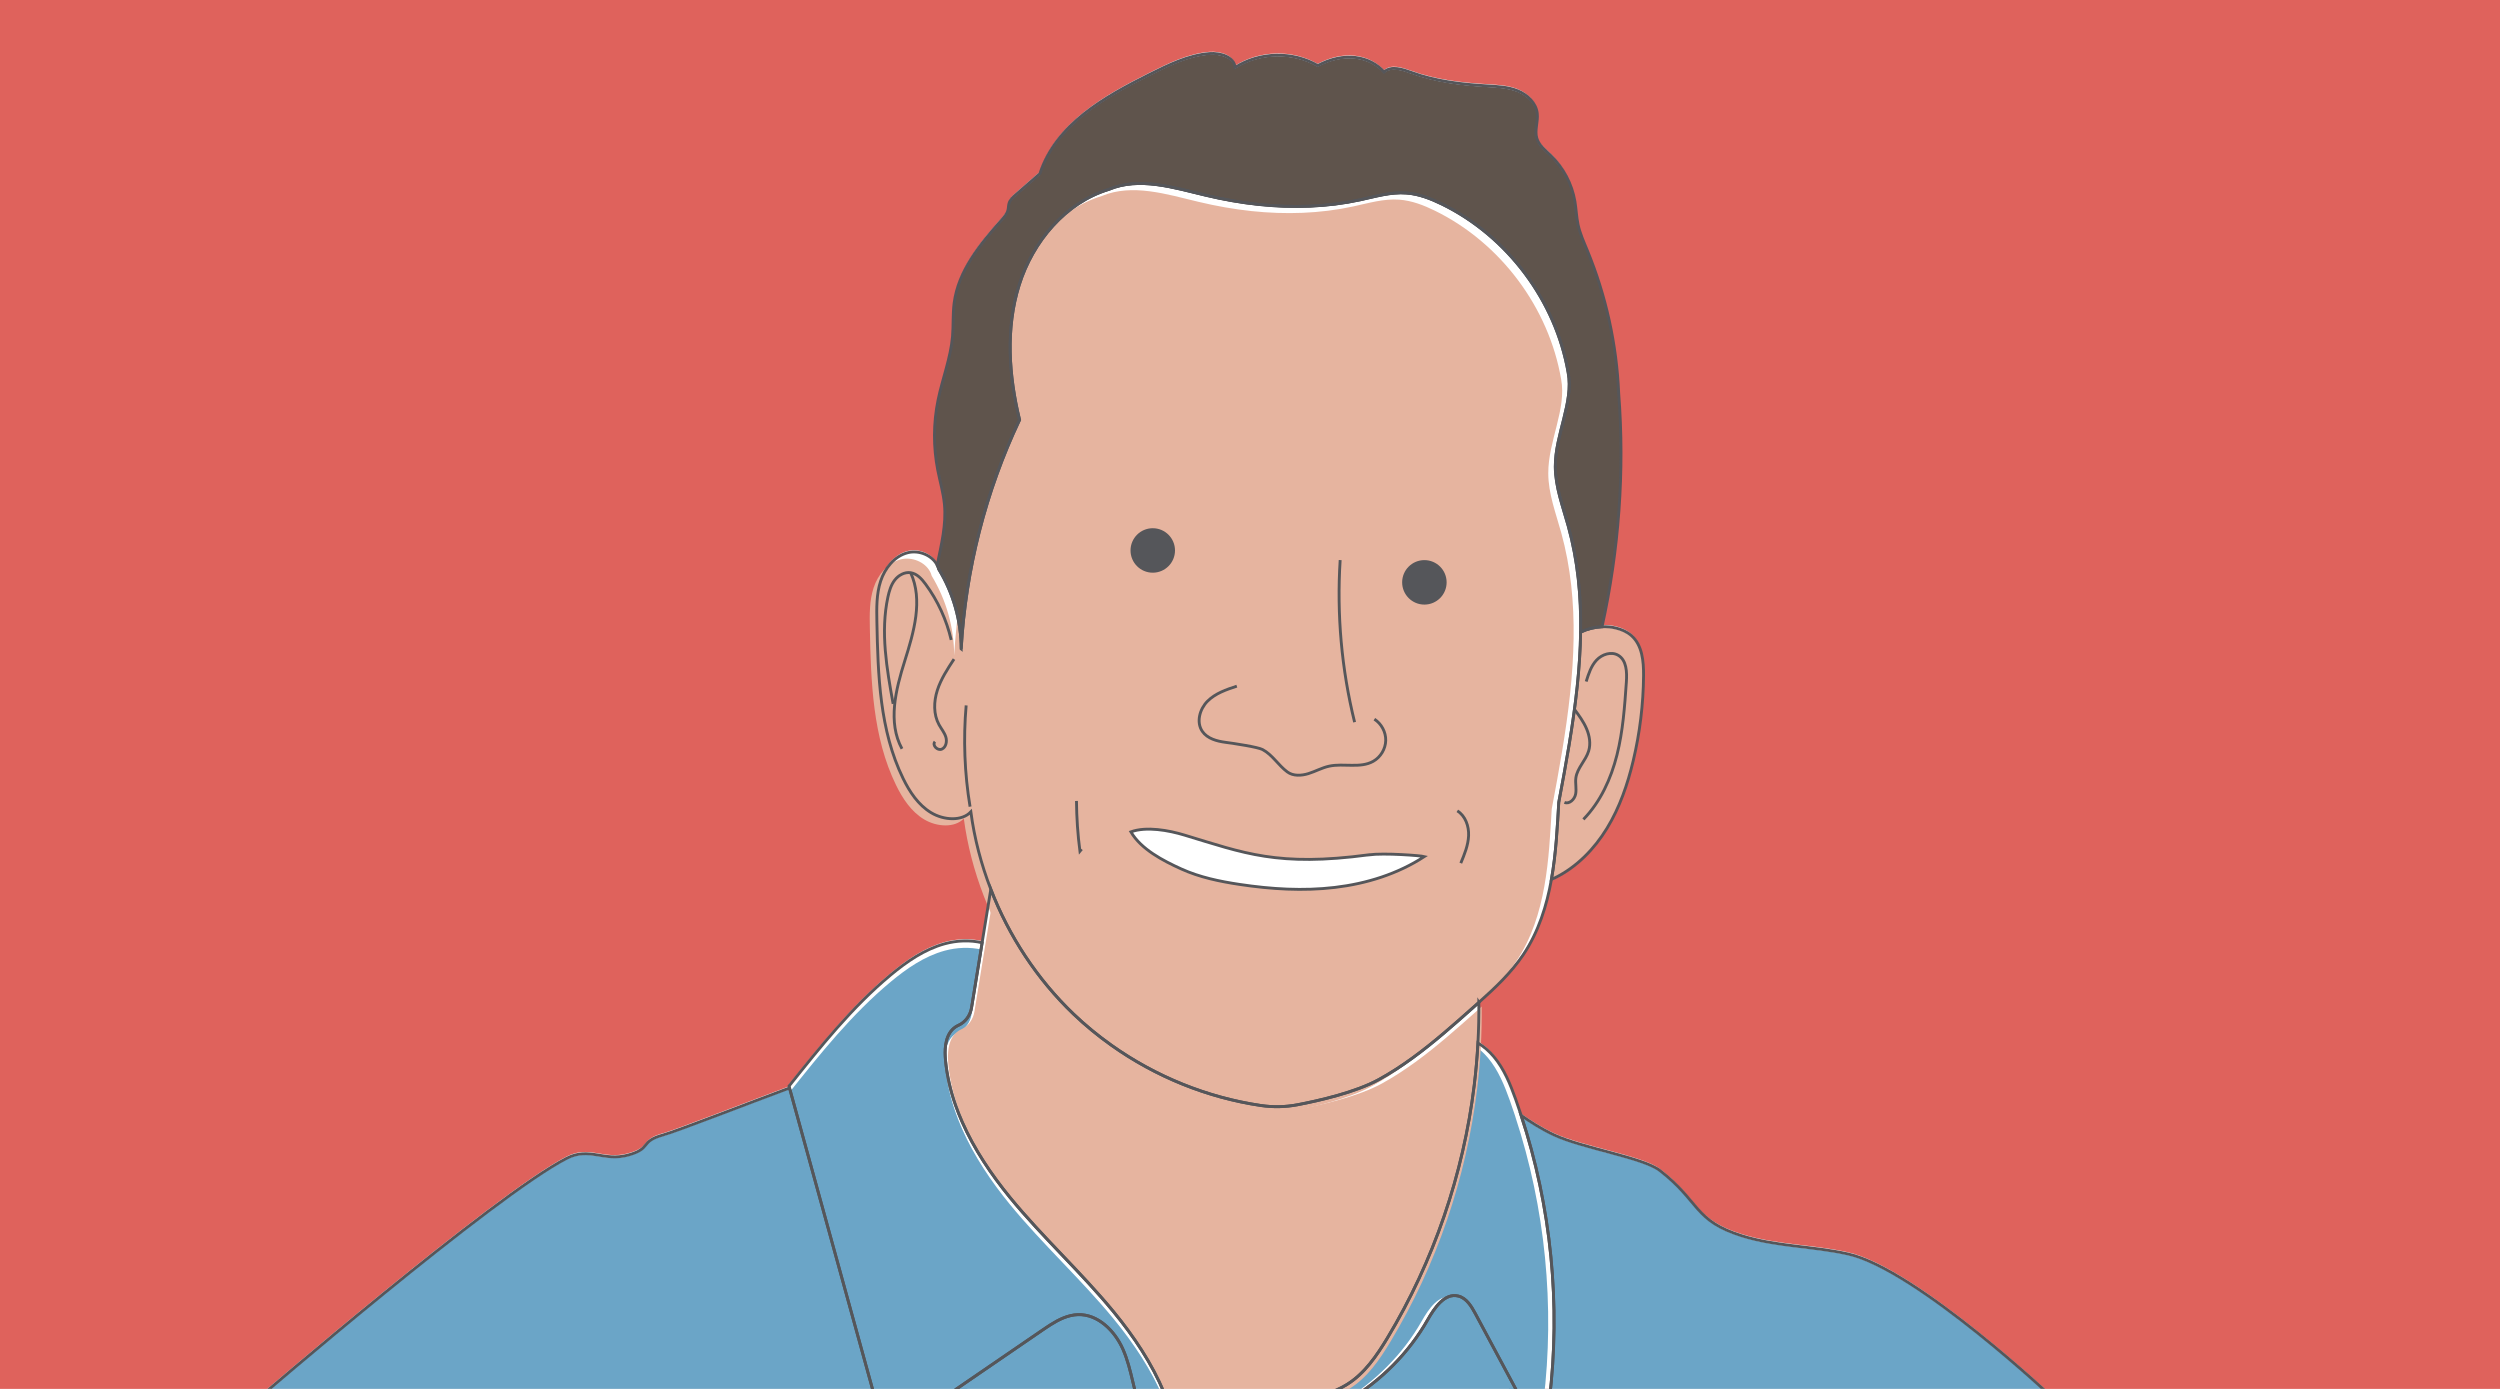 <?xml version="1.0" encoding="UTF-8"?>
<svg id="Layer_1" xmlns="http://www.w3.org/2000/svg" xmlns:xlink="http://www.w3.org/1999/xlink" version="1.1" viewBox="0 0 841.89 467.72">
  <!-- Generator: Adobe Illustrator 29.0.0, SVG Export Plug-In . SVG Version: 2.1.0 Build 186)  -->
  <defs>
    <style>
      .st0, .st1 {
        fill: none;
      }

      .st2 {
        fill: #5f544c;
      }

      .st3 {
        fill: #55565a;
      }

      .st4 {
        fill: #df625c;
      }

      .st5 {
        fill: #6ba5c7;
      }

      .st6 {
        fill: #e6b49f;
      }

      .st7 {
        fill: #fff;
      }

      .st8 {
        clip-path: url(#clippath);
      }

      .st1 {
        stroke: #55565a;
        stroke-miterlimit: 10;
        stroke-width: .97px;
      }
    </style>
    <clipPath id="clippath">
      <rect class="st0" width="841.89" height="469.84"/>
    </clipPath>
  </defs>
  <g class="st8">
    <rect class="st4" width="841.89" height="469.84"/>
    <g>
      <path class="st7" d="M323.66,217.94c1.51-26.65,8.22-53,19.66-77.12-3.62-14.89-4.73-30.79-.14-45.41,4.59-14.62,15.57-27.76,30.23-32.23,10.21-4.28,21.78-.6,32.59,1.98,5.88,1.4,11.85,2.47,17.86,3.11,11.4,1.21,23,.87,34.2-1.57,5.12-1.11,10.27-2.67,15.5-2.28,4.22.31,8.25,1.89,12.06,3.75,22.01,10.8,38.29,32.56,42.44,56.72,1.89,10.12-4.37,20.8-4.33,31.69.03,6.83,2.53,13.38,4.35,19.96,3.24,11.69,4.35,23.67,4.18,35.74,2.27-1.06,4.73-1.68,7.21-1.79,5.68-25.84,7.63-52.46,5.61-78.5-.68-16.61-4.31-33.09-10.67-48.45-1.14-2.76-2.38-5.51-3.01-8.43-.56-2.58-.63-5.24-1.07-7.85-.99-5.9-3.93-11.45-8.25-15.59-1.78-1.71-3.88-3.32-4.58-5.68-.81-2.72.49-5.64.14-8.46-.43-3.47-3.33-6.23-6.58-7.54-3.25-1.31-6.82-1.45-10.32-1.66-8.62-.51-17.31-1.54-25.43-4.49-3.07-1.11-6.86-2.38-9.28-.18-4.75-5.45-13.5-6.87-22.29-2.16-8.45-4.89-19.63-4.64-27.85.63-.33-3.61-4.98-4.96-8.6-4.68-7.16.55-13.78,3.83-20.2,7.04-15.03,7.53-31.43,16.6-36.92,33.39-2.69,2.34-5.37,4.69-8.06,7.03-.96.84-1.97,1.75-2.34,2.98-.22.74-.18,1.53-.36,2.28-.31,1.25-1.19,2.26-2.05,3.22-7.3,8.18-14.68,17.23-16.08,28.1-.48,3.71-.23,7.48-.54,11.2-.62,7.31-3.4,14.26-4.87,21.45-1.59,7.77-1.62,15.86-.09,23.65.75,3.81,1.86,7.57,2.23,11.44.66,6.88-1.05,13.66-2.44,20.49.23.44.41.89.53,1.38,4.89,8.04,7.55,17.44,7.57,26.85Z"/>
      <path class="st7" d="M549.35,213.46c-1.46-1.29-3.3-2.07-5.19-2.54-1.55-.38-3.13-.51-4.7-.44-2.48.11-4.94.73-7.21,1.79-.09,6.06-.5,12.14-1.14,18.22-1.38,13.11-3.79,26.24-6.22,39.13-.48,8.21-.91,17.15-2.47,25.94.42-.17.83-.35,1.22-.54,7.32-3.62,13.24-9.71,17.5-16.68s6.94-14.8,8.83-22.74c2.23-9.38,3.4-19.01,3.48-28.65.04-4.85-.45-10.28-4.09-13.48Z"/>
      <path class="st7" d="M521.72,471.04h170.52s-46.78-44.17-69.95-49.35c-11.77-2.63-24.12-2.49-35.64-6.08-16.35-5.09-14.17-11.57-27.73-22.04-5.6-4.33-26.2-7.54-35.59-11.96-4.78-2.25-8.21-4.57-11.11-6.59,10.14,30.8,13.41,63.83,9.49,96.02Z"/>
      <path class="st7" d="M491.07,435.87c-4.58-1.14-8.02,3.94-10.35,8.04-6.35,11.18-15.74,20.49-26.75,27.12h58.5c-5.22-9.75-10.45-19.49-15.67-29.24-1.34-2.5-2.98-5.24-5.73-5.92Z"/>
      <path class="st7" d="M223.28,381.6c-8.07,2.24-3.69,4.52-11.76,6.77-8.25,2.29-13.06-2.82-20.68,1.07-24.26,12.36-104.74,81.6-104.74,81.6h208.74c-9.67-35.08-19.35-70.17-29.02-105.25-12.64,4.7-38.31,14.65-42.54,15.82Z"/>
      <path class="st7" d="M528.07,176.53c-1.82-6.59-4.33-13.13-4.35-19.96-.04-10.89,6.22-21.57,4.33-31.69-4.15-24.16-20.43-45.92-42.44-56.72-3.8-1.87-7.83-3.44-12.06-3.75-5.23-.39-10.38,1.17-15.5,2.28-11.2,2.43-22.8,2.78-34.2,1.57-6.01-.64-11.98-1.7-17.86-3.11-10.81-2.58-22.38-6.26-32.59-1.98-14.66,4.47-25.64,17.61-30.23,32.23-4.59,14.62-3.49,30.52.14,45.41-11.43,24.12-18.15,50.47-19.66,77.12-.02-9.42-2.68-18.81-7.57-26.85-.12-.48-.3-.94-.53-1.38-1.72-3.31-6.16-5.11-9.91-4.15-4.45,1.14-7.69,5.2-9.12,9.57-1.43,4.37-1.35,9.07-1.26,13.67.36,17.98.93,36.6,8.82,52.77,2.21,4.54,5.13,8.96,9.46,11.55s10.34,2.9,13.36-.29c1.19,8.92,3.48,17.67,6.72,26.06,6.1,15.8,15.62,30.3,27.86,42.02,3.97,3.8,8.23,7.29,12.71,10.47,14.87,10.57,32.24,17.63,50.28,20.31,4.12.61,8.31.55,12.4-.23,7.25-1.38,19.59-4.18,27.45-8.51,7.86-4.32,15-9.79,21.86-15.6,3.35-2.84,6.64-5.76,9.91-8.67.63-.56,1.27-1.13,1.9-1.7,5.47-4.89,10.85-9.95,14.93-16.03,5.16-7.7,7.91-16.47,9.5-25.4,1.56-8.79,1.99-17.73,2.47-25.94,2.43-12.89,4.84-26.02,6.22-39.13.64-6.08,1.05-12.16,1.14-18.22.18-12.07-.94-24.05-4.18-35.74Z"/>
      <path class="st7" d="M381.42,464.65c-.88-3.71-1.78-7.41-3.32-10.9-2.74-6.19-8.41-11.87-15.18-11.63-3.31.12-6.33,1.6-9.17,3.39-.93.59-1.85,1.21-2.75,1.82-11.54,7.9-23.09,15.8-34.63,23.7h66.68c-.62-2.11-1.12-4.25-1.63-6.39Z"/>
      <path class="st7" d="M392,468.45c-4.09-9.84-10.2-18.98-17-27.25-11.01-13.4-23.94-25.12-34.92-38.54-6.33-7.74-12.05-16.25-16.07-25.37-.81-1.84-1.56-3.71-2.22-5.6-1.75-4.99-2.95-10.14-3.43-15.44-.03-.33-.05-.66-.07-.99-.1-1.77-.02-3.61.4-5.29.48-1.9,1.4-3.59,3.02-4.69.34-.23.71-.43,1.08-.6,2.37-1.07,3.95-3.37,4.37-5.94,1.19-7.28,2.37-14.56,3.56-21.84-4.1-.97-8.55-.78-12.63.34-6.8,1.87-12.76,5.99-18.18,10.5-13.02,10.84-23.68,24.19-34.24,37.44h0c9.73,35.29,19.46,70.59,29.19,105.88h21.53c11.54-7.9,23.09-15.8,34.63-23.7.9-.62,1.81-1.24,2.75-1.82,2.84-1.79,5.86-3.27,9.17-3.39,6.77-.24,12.44,5.44,15.18,11.63,1.54,3.48,2.44,7.18,3.32,10.9.51,2.14,1.01,4.28,1.63,6.39h9.96c-.32-.87-.66-1.73-1.01-2.59Z"/>
      <path class="st7" d="M512.23,375.02c-.6-1.81-1.2-3.61-1.85-5.41-1.82-5.09-3.89-10.2-7.36-14.35-1.51-1.8-3.32-3.4-5.34-4.61-.26,4.76-.68,9.5-1.25,14.23-3.67,30.01-13.65,59.26-29.26,85.16-3.6,5.97-7.68,11.96-13.61,15.63-7.38,4.58-16.53,4.95-25.22,5.18-.44.01-.87.02-1.31.03-.06.05-.12.1-.18.16h27.11c11.01-6.63,20.4-15.94,26.75-27.12,2.33-4.1,5.77-9.18,10.35-8.04,2.75.68,4.39,3.43,5.73,5.92,5.22,9.75,10.45,19.49,15.67,29.24h9.24c3.92-32.19.65-65.22-9.49-96.02Z"/>
      <path class="st7" d="M497.99,336.99c-.63.57-1.27,1.13-1.9,1.7-3.27,2.91-6.56,5.83-9.91,8.67-6.86,5.81-13.99,11.28-21.86,15.6-7.87,4.33-20.21,7.13-27.46,8.51-4.02.76-8.13.85-12.18.26-18.12-2.66-35.57-9.73-50.49-20.35-4.48-3.18-8.74-6.67-12.71-10.47-12.24-11.72-21.76-26.21-27.86-42.02-.98,6-1.95,12-2.93,17.99-1.19,7.28-2.37,14.56-3.56,21.84-.42,2.57-2,4.86-4.37,5.94-.37.17-.74.37-1.08.6-1.62,1.1-2.54,2.79-3.02,4.69-.42,1.68-.5,3.53-.4,5.29.02.33.04.67.07.99.48,5.3,1.68,10.45,3.43,15.44.66,1.89,1.41,3.76,2.22,5.6,4.02,9.12,9.74,17.63,16.07,25.37,10.98,13.42,23.91,25.15,34.92,38.54,6.8,8.27,12.91,17.41,17,27.25.36.86.69,1.72,1.01,2.59h33.85c.06-.05.12-.1.18-.16.44-.01.87-.02,1.31-.03,8.69-.23,17.84-.6,25.22-5.18,5.93-3.68,10-9.66,13.61-15.63,15.61-25.9,25.6-55.14,29.26-85.16.58-4.73.99-9.48,1.25-14.23.25-4.55.35-9.11.31-13.67Z"/>
    </g>
    <g>
      <path class="st6" d="M549.35,214.43c-1.46-1.29-3.3-2.07-5.19-2.54-1.55-.38-3.13-.51-4.7-.44-2.48.11-4.94.73-7.21,1.79-.09,6.06-.5,12.14-1.14,18.22-1.38,13.11-3.79,26.24-6.22,39.13-.48,8.21-.91,17.15-2.47,25.94.42-.17.83-.35,1.22-.54,7.32-3.62,13.24-9.71,17.5-16.68s6.94-14.8,8.83-22.74c2.23-9.38,3.4-19.01,3.48-28.65.04-4.85-.45-10.28-4.09-13.48Z"/>
      <path class="st5" d="M521.72,472.01h170.52s-46.78-44.17-69.95-49.35c-11.77-2.63-24.12-2.49-35.64-6.08-16.35-5.09-14.17-11.57-27.73-22.04-5.6-4.33-26.2-7.54-35.59-11.96-4.78-2.25-8.21-4.57-11.11-6.59,10.14,30.8,13.41,63.83,9.49,96.02Z"/>
      <path class="st5" d="M491.07,436.84c-4.58-1.14-8.02,3.94-10.35,8.04-6.35,11.18-15.74,20.49-26.75,27.12h58.5c-5.22-9.75-10.45-19.49-15.67-29.24-1.34-2.5-2.98-5.24-5.73-5.92Z"/>
      <path class="st5" d="M223.28,382.58c-8.07,2.24-3.69,4.52-11.76,6.77-8.25,2.29-13.06-2.82-20.68,1.07-24.26,12.36-104.74,81.6-104.74,81.6h208.74c-9.67-35.08-19.35-70.17-29.02-105.25-12.64,4.7-38.31,14.65-42.54,15.82Z"/>
      <path class="st6" d="M525.74,179.36c-1.82-6.59-4.33-13.13-4.35-19.96-.04-10.89,6.22-21.57,4.33-31.69-4.15-24.16-20.43-45.92-42.44-56.72-3.8-1.87-7.83-3.44-12.06-3.75-5.23-.39-10.38,1.17-15.5,2.28-11.2,2.43-22.8,2.78-34.2,1.57-6.01-.64-11.98-1.7-17.86-3.11-10.81-2.58-22.38-6.26-32.59-1.98-14.66,4.47-25.64,17.61-30.23,32.23-4.59,14.62-3.49,30.52.14,45.41-11.43,24.12-18.15,50.47-19.66,77.12-.02-9.42-2.68-18.81-7.57-26.85-.12-.48-.3-.94-.53-1.38-1.72-3.31-6.16-5.11-9.91-4.15-4.45,1.14-7.69,5.2-9.12,9.57-1.43,4.37-1.35,9.07-1.26,13.67.36,17.98.93,36.6,8.82,52.77,2.21,4.54,5.13,8.96,9.46,11.55s10.34,2.9,13.36-.29c1.19,8.92,3.48,17.67,6.72,26.06,6.1,15.8,15.62,30.3,27.86,42.02,3.97,3.8,8.23,7.29,12.71,10.47,14.87,10.57,32.24,17.63,50.28,20.31,4.12.61,8.31.55,12.4-.23,7.25-1.38,19.59-4.18,27.45-8.51,7.86-4.32,15-9.79,21.86-15.6,3.35-2.84,6.64-5.76,9.91-8.67.63-.56,1.27-1.13,1.9-1.7,5.47-4.89,10.85-9.95,14.93-16.03,5.16-7.7,7.91-16.47,9.5-25.4,1.56-8.79,1.99-17.73,2.47-25.94,2.43-12.89,4.84-26.02,6.22-39.13.64-6.08,1.05-12.16,1.14-18.22.18-12.07-.94-24.05-4.18-35.74Z"/>
      <path class="st5" d="M381.42,465.62c-.88-3.71-1.78-7.41-3.32-10.9-2.74-6.19-8.41-11.87-15.18-11.63-3.31.12-6.33,1.6-9.17,3.39-.93.59-1.85,1.21-2.75,1.82-11.54,7.9-23.09,15.8-34.63,23.7h66.68c-.62-2.11-1.12-4.25-1.63-6.39Z"/>
      <path class="st5" d="M392,471.37c-4.09-9.84-10.2-18.98-17-27.25-11.01-13.4-23.94-25.12-34.92-38.54-6.33-7.74-12.05-16.25-16.07-25.37-.81-1.84-1.56-3.71-2.22-5.6-1.75-4.99-2.95-10.14-3.43-15.44-.03-.33-.05-.66-.07-.99-.1-1.77-.02-3.61.4-5.29.48-1.9,1.4-3.59,3.02-4.69.34-.23.71-.43,1.08-.6,2.37-1.07,3.95-3.37,4.37-5.94,1.19-7.28,2.37-14.56,3.56-21.84-4.1-.97-8.55-.78-12.63.34-6.8,1.87-12.76,5.99-18.18,10.5-13.02,10.84-23.68,24.19-34.24,37.44h0c9.73,35.29,19.46,70.59,29.19,105.88h21.53c11.54-7.9,23.09-15.8,34.63-23.7.9-.62,1.81-1.24,2.75-1.82,2.84-1.79,5.86-3.27,9.17-3.39,6.77-.24,12.44,5.44,15.18,11.63,1.54,3.48,2.44,7.18,3.32,10.9.51,2.14,1.01,4.28,1.63,6.39h9.96c-.32-.87-.66-1.73-1.01-2.59Z"/>
      <path class="st5" d="M510.29,375.99c-.6-1.81-1.2-3.61-1.85-5.41-1.82-5.09-3.89-10.2-7.36-14.35-1.51-1.8-3.32-3.4-5.34-4.61-.26,4.76-.68,9.5-1.25,14.23-3.67,30.01-13.65,59.26-29.26,85.16-3.6,5.97-7.68,11.96-13.61,15.63-7.38,4.58-16.53,4.95-25.22,5.18-.44.01-.87.02-1.31.03-.06.05-.12.1-.18.16h27.11c11.01-6.63,20.4-15.94,26.75-27.12,2.33-4.1,5.77-9.18,10.35-8.04,2.75.68,4.39,3.43,5.73,5.92,5.22,9.75,10.45,19.49,15.67,29.24h9.24c3.92-32.19.65-65.22-9.49-96.02Z"/>
      <path class="st6" d="M499,338.93c-.63.57-1.27,1.13-1.9,1.7-3.27,2.91-6.56,5.83-9.91,8.67-6.86,5.81-13.99,11.28-21.86,15.6-7.87,4.33-20.21,7.13-27.46,8.51-4.02.76-8.13.85-12.18.26-18.12-2.66-35.57-9.73-50.49-20.35-4.48-3.18-8.74-6.67-12.71-10.47-12.24-11.72-21.76-26.21-27.86-42.02-.98,6-1.95,12-2.93,17.99-1.19,7.28-2.37,14.56-3.56,21.84-.42,2.57-2,4.86-4.37,5.94-.37.17-.74.37-1.08.6-1.62,1.1-2.54,2.79-3.02,4.69-.42,1.68-.5,3.53-.4,5.29.02.33.04.67.07.99.48,5.3,1.68,10.45,3.43,15.44.66,1.89,1.41,3.76,2.22,5.6,4.02,9.12,9.74,17.63,16.07,25.37,10.98,13.42,23.91,25.15,34.92,38.54,6.8,8.27,12.91,17.41,17,27.25.36.86.69,1.72,1.01,2.59h33.85c.06-.05.12-.1.18-.16.44-.01.87-.02,1.31-.03,8.69-.23,17.84-.6,25.22-5.18,5.93-3.68,10-9.66,13.61-15.63,15.61-25.9,25.6-55.14,29.26-85.16.58-4.73.99-9.48,1.25-14.23.25-4.55.35-9.11.31-13.67Z"/>
      <path class="st2" d="M323.66,218.91c1.51-26.65,8.22-53,19.66-77.12-3.62-14.89-4.73-30.79-.14-45.41,4.59-14.62,15.57-27.76,30.23-32.23,10.21-4.28,21.78-.6,32.59,1.98,5.88,1.4,11.85,2.47,17.86,3.11,11.4,1.21,23,.87,34.2-1.57,5.12-1.11,10.27-2.67,15.5-2.28,4.22.31,8.25,1.89,12.06,3.75,22.01,10.8,38.29,32.56,42.44,56.72,1.89,10.12-4.37,20.8-4.33,31.69.03,6.83,2.53,13.38,4.35,19.96,3.24,11.69,4.35,23.67,4.18,35.74,2.27-1.06,4.73-1.68,7.21-1.79,5.68-25.84,7.63-52.46,5.61-78.5-.68-16.61-4.31-33.09-10.67-48.45-1.14-2.76-2.38-5.51-3.01-8.43-.56-2.58-.63-5.24-1.07-7.85-.99-5.9-3.93-11.45-8.25-15.59-1.78-1.71-3.88-3.32-4.58-5.68-.81-2.72.49-5.64.14-8.46-.43-3.47-3.33-6.23-6.58-7.54-3.25-1.31-6.82-1.45-10.32-1.66-8.62-.51-17.31-1.54-25.43-4.49-3.07-1.11-6.86-2.38-9.28-.18-4.75-5.45-13.5-6.87-22.29-2.16-8.45-4.89-19.63-4.64-27.85.63-.33-3.61-4.98-4.96-8.6-4.68-7.16.55-13.78,3.83-20.2,7.04-15.03,7.53-31.43,16.6-36.92,33.39-2.69,2.34-5.37,4.69-8.06,7.03-.96.84-1.97,1.75-2.34,2.98-.22.74-.18,1.53-.36,2.28-.31,1.25-1.19,2.26-2.05,3.22-7.3,8.18-14.68,17.23-16.08,28.1-.48,3.71-.23,7.48-.54,11.2-.62,7.31-3.4,14.26-4.87,21.45-1.59,7.77-1.62,15.86-.09,23.65.75,3.81,1.86,7.57,2.23,11.44.66,6.88-1.05,13.66-2.44,20.49.23.44.41.89.53,1.38,4.89,8.04,7.55,17.44,7.57,26.85Z"/>
    </g>
    <path class="st1" d="M456.17,243.2c-4.39-17.81-6.03-36.29-4.86-54.59"/>
    <path class="st1" d="M462.83,242.19c2.39,1.53,3.89,4.35,3.82,7.19-.07,2.84-1.72,5.58-4.18,6.98-4.39,2.49-9.97.58-14.9,1.66-2.41.53-4.61,1.77-6.96,2.5s-5.13.89-7.11-.58c-3.02-2.24-5-5.76-8.32-7.52-1.6-.85-9.46-2.03-12.46-2.43-2.94-.39-6.13-1.24-7.82-3.69-2.13-3.07-.9-7.53,1.74-10.17s6.32-3.9,9.87-5.06"/>
    <path class="st7" d="M460.84,287.88c-30.56,4.08-41.95-.61-61.94-6.65-5.35-1.62-12.81-2.99-18.07-1.1,3.44,5.87,10.79,9.69,16.98,12.5,6.2,2.81,12.94,4.2,19.67,5.21,10.6,1.59,21.4,2.27,32.05,1,10.65-1.26,21.16-4.53,30.14-10.39-1.17-.31-13.46-1.29-18.83-.57Z"/>
    <path class="st1" d="M491.93,290.67c1.24-2.97,2.49-6.02,2.63-9.23.14-3.21-1.07-6.68-3.8-8.38"/>
    <path class="st1" d="M362.51,269.73c.05,5.66.43,11.31,1.16,16.92l.58-.69"/>
    <path class="st1" d="M326.67,271.65c-1.86-11.25-2.3-22.74-1.31-34.1"/>
    <path class="st1" d="M320.32,215.5c-1.56-6.75-4.5-13.18-8.61-18.76-1.29-1.76-2.9-3.56-5.06-3.88-2.04-.3-4.09.86-5.35,2.5s-1.85,3.68-2.29,5.69c-2.55,11.82-.39,24.08,1.76,35.98"/>
    <path class="st1" d="M306.66,192.86c4.25,9.23,1.08,20-1.97,29.69s-5.82,20.69-.94,29.61"/>
    <path class="st1" d="M321.27,221.96c-2.19,3.32-4.4,6.7-5.62,10.49s-1.34,8.11.57,11.6c.76,1.38,1.82,2.62,2.29,4.13s.08,3.47-1.36,4.1-3.36-1.35-2.29-2.51"/>
    <path class="st1" d="M534.16,229.51c.8-2.57,1.65-5.24,3.48-7.2,1.84-1.97,4.96-3.01,7.29-1.65,2.86,1.68,2.99,5.7,2.76,9.01-.57,8.24-1.15,16.53-3.16,24.54-2.01,8.01-5.54,15.81-11.31,21.72"/>
    <path class="st1" d="M530.26,238.95c1.51,2.05,3.04,4.13,4.03,6.48,1,2.35,1.44,5.02.7,7.46-.97,3.23-3.86,5.73-4.31,9.07-.24,1.79.26,3.64-.07,5.42s-2.11,3.55-3.77,2.83"/>
    <g>
      <path class="st1" d="M323.69,218.52c1.51-26.65,8.22-53,19.66-77.12-3.62-14.89-4.73-30.79-.14-45.41,4.59-14.62,15.57-27.76,30.23-32.23,10.21-4.28,21.78-.6,32.59,1.98,5.88,1.4,11.85,2.47,17.86,3.11,11.4,1.21,23,.87,34.2-1.57,5.12-1.11,10.27-2.67,15.5-2.28,4.22.31,8.25,1.89,12.06,3.75,22.01,10.8,38.29,32.56,42.44,56.72,1.89,10.12-4.37,20.8-4.33,31.69.03,6.83,2.53,13.38,4.35,19.96,3.24,11.69,4.35,23.67,4.18,35.74,2.27-1.06,4.73-1.68,7.21-1.79,5.68-25.84,7.63-52.46,5.61-78.5-.68-16.61-4.31-33.09-10.67-48.45-1.14-2.76-2.38-5.51-3.01-8.43-.56-2.58-.63-5.24-1.07-7.85-.99-5.9-3.93-11.45-8.25-15.59-1.78-1.71-3.88-3.32-4.58-5.68-.81-2.72.49-5.64.14-8.46-.43-3.47-3.33-6.23-6.58-7.54-3.25-1.31-6.82-1.45-10.32-1.66-8.62-.51-17.31-1.54-25.43-4.49-3.07-1.11-6.86-2.38-9.28-.18-4.75-5.45-13.5-6.87-22.29-2.16-8.45-4.89-19.63-4.64-27.85.63-.33-3.61-4.98-4.96-8.6-4.68-7.16.55-13.78,3.83-20.2,7.04-15.03,7.53-31.43,16.6-36.92,33.39-2.69,2.34-5.37,4.69-8.06,7.03-.96.84-1.97,1.75-2.34,2.98-.22.74-.18,1.53-.36,2.28-.31,1.25-1.19,2.26-2.05,3.22-7.3,8.18-14.68,17.23-16.08,28.1-.48,3.71-.23,7.48-.54,11.2-.62,7.31-3.4,14.26-4.87,21.45-1.59,7.77-1.62,15.86-.09,23.65.75,3.81,1.86,7.57,2.23,11.44.66,6.88-1.05,13.66-2.44,20.49.23.44.41.89.53,1.38,4.89,8.04,7.55,17.44,7.57,26.85Z"/>
      <path class="st1" d="M549.38,214.04c-1.46-1.29-3.3-2.07-5.19-2.54-1.55-.38-3.13-.51-4.7-.44-2.48.11-4.94.73-7.21,1.79-.09,6.06-.5,12.14-1.14,18.22-1.38,13.11-3.79,26.24-6.22,39.13-.48,8.21-.91,17.15-2.47,25.94.42-.17.83-.35,1.22-.54,7.32-3.62,13.24-9.71,17.5-16.68s6.94-14.8,8.83-22.74c2.23-9.38,3.4-19.01,3.48-28.65.04-4.85-.45-10.28-4.09-13.48Z"/>
      <path class="st1" d="M521.75,471.62h170.52s-46.78-44.17-69.95-49.35c-11.77-2.63-24.12-2.49-35.64-6.08-16.35-5.09-14.17-11.57-27.73-22.04-5.6-4.33-26.2-7.54-35.59-11.96-4.78-2.25-8.21-4.57-11.11-6.59,10.14,30.8,13.41,63.83,9.49,96.02Z"/>
      <path class="st1" d="M491.11,436.45c-4.58-1.14-8.02,3.94-10.35,8.04-6.35,11.18-15.74,20.49-26.75,27.12h58.5c-5.22-9.75-10.45-19.49-15.67-29.24-1.34-2.5-2.98-5.24-5.73-5.92Z"/>
      <path class="st1" d="M223.32,382.19c-8.07,2.24-3.69,4.52-11.76,6.77-8.25,2.29-13.06-2.82-20.68,1.07-24.26,12.36-104.74,81.6-104.74,81.6h208.74c-9.67-35.08-19.35-70.17-29.02-105.25-12.64,4.7-38.31,14.65-42.54,15.82Z"/>
      <path class="st1" d="M528.11,177.11c-1.82-6.59-4.33-13.13-4.35-19.96-.04-10.89,6.22-21.57,4.33-31.69-4.15-24.16-20.43-45.92-42.44-56.72-3.8-1.87-7.83-3.44-12.06-3.75-5.23-.39-10.38,1.17-15.5,2.28-11.2,2.43-22.8,2.78-34.2,1.57-6.01-.64-11.98-1.7-17.86-3.11-10.81-2.58-22.38-6.26-32.59-1.98-14.66,4.47-25.64,17.61-30.23,32.23-4.59,14.62-3.49,30.52.14,45.41-11.43,24.12-18.15,50.47-19.66,77.12-.02-9.42-2.68-18.81-7.57-26.85-.12-.48-.3-.94-.53-1.38-1.72-3.31-6.16-5.11-9.91-4.15-4.45,1.14-7.69,5.2-9.12,9.57-1.43,4.37-1.35,9.07-1.26,13.67.36,17.98.93,36.6,8.82,52.77,2.21,4.54,5.13,8.96,9.46,11.55,4.33,2.59,10.34,2.9,13.36-.29,1.19,8.92,3.48,17.67,6.72,26.06,6.1,15.8,15.62,30.3,27.86,42.02,3.97,3.8,8.23,7.29,12.71,10.47,14.87,10.57,32.24,17.63,50.28,20.31,4.12.61,8.31.55,12.4-.23,7.25-1.38,19.59-4.18,27.45-8.51,7.86-4.32,15-9.79,21.86-15.6,3.35-2.84,6.64-5.76,9.91-8.67.63-.56,1.27-1.13,1.9-1.7,5.47-4.89,10.85-9.95,14.93-16.03,5.16-7.7,7.91-16.47,9.5-25.4,1.56-8.79,1.99-17.73,2.47-25.94,2.43-12.89,4.84-26.02,6.22-39.13.64-6.08,1.05-12.16,1.14-18.22.18-12.07-.94-24.05-4.18-35.74Z"/>
      <path class="st1" d="M381.46,465.23c-.88-3.71-1.78-7.41-3.32-10.9-2.74-6.19-8.41-11.87-15.18-11.63-3.31.12-6.33,1.6-9.17,3.39-.93.59-1.85,1.21-2.75,1.82-11.54,7.9-23.09,15.8-34.63,23.7h66.68c-.62-2.11-1.12-4.25-1.63-6.39Z"/>
      <path class="st1" d="M392.03,469.03c-4.09-9.84-10.2-18.98-17-27.25-11.01-13.4-23.94-25.12-34.92-38.54-6.33-7.74-12.05-16.25-16.07-25.37-.81-1.84-1.56-3.71-2.22-5.6-1.75-4.99-2.95-10.14-3.43-15.44-.03-.33-.05-.66-.07-.99-.1-1.77-.02-3.61.4-5.29.48-1.9,1.4-3.59,3.02-4.69.34-.23.71-.43,1.08-.6,2.37-1.07,3.95-3.37,4.37-5.94,1.19-7.28,2.37-14.56,3.56-21.84-4.1-.97-8.55-.78-12.63.34-6.8,1.87-12.76,5.99-18.18,10.5-13.02,10.84-23.68,24.19-34.24,37.44h0c9.73,35.29,19.46,70.59,29.19,105.88h21.53c11.54-7.9,23.09-15.8,34.63-23.7.9-.62,1.81-1.24,2.75-1.82,2.84-1.79,5.86-3.27,9.17-3.39,6.77-.24,12.44,5.44,15.18,11.63,1.54,3.48,2.44,7.18,3.32,10.9.51,2.14,1.01,4.28,1.63,6.39h9.96c-.32-.87-.66-1.73-1.01-2.59Z"/>
      <path class="st1" d="M512.26,375.6c-.6-1.81-1.2-3.61-1.85-5.41-1.82-5.09-3.89-10.2-7.36-14.35-1.51-1.8-3.32-3.4-5.34-4.61-.26,4.76-.68,9.5-1.25,14.23-3.67,30.01-13.65,59.26-29.26,85.16-3.6,5.97-7.68,11.96-13.61,15.63-7.38,4.58-16.53,4.95-25.22,5.18-.44.01-.87.02-1.31.03-.06.05-.12.1-.18.16h27.11c11.01-6.63,20.4-15.94,26.75-27.12,2.33-4.1,5.77-9.18,10.35-8.04,2.75.68,4.39,3.43,5.73,5.92,5.22,9.75,10.45,19.49,15.67,29.24h9.24c3.92-32.19.65-65.22-9.49-96.02Z"/>
      <path class="st1" d="M498.03,337.57c-.63.57-1.27,1.13-1.9,1.7-3.27,2.91-6.56,5.83-9.91,8.67-6.86,5.81-13.99,11.28-21.86,15.6-7.87,4.33-20.21,7.13-27.46,8.51-4.02.76-8.13.85-12.18.26-18.12-2.66-35.57-9.73-50.49-20.35-4.48-3.18-8.74-6.67-12.71-10.47-12.24-11.72-21.76-26.21-27.86-42.02-.98,6-1.95,12-2.93,17.99-1.19,7.28-2.37,14.56-3.56,21.84-.42,2.57-2,4.86-4.37,5.94-.37.17-.74.37-1.08.6-1.62,1.1-2.54,2.79-3.02,4.69-.42,1.68-.5,3.53-.4,5.29.02.33.04.67.07.99.48,5.3,1.68,10.45,3.43,15.44.66,1.89,1.41,3.76,2.22,5.6,4.02,9.12,9.74,17.63,16.07,25.37,10.98,13.42,23.91,25.15,34.92,38.54,6.8,8.27,12.91,17.41,17,27.25.36.86.69,1.72,1.01,2.59h33.85c.06-.05.12-.1.18-.16.44-.01.87-.02,1.31-.03,8.69-.23,17.84-.6,25.22-5.18,5.93-3.68,10-9.66,13.61-15.63,15.61-25.9,25.6-55.14,29.26-85.16.58-4.73.99-9.48,1.25-14.23.25-4.55.35-9.11.31-13.67Z"/>
    </g>
    <circle class="st3" cx="388.2" cy="185.37" r="7.49"/>
    <circle class="st3" cx="479.67" cy="196.11" r="7.49"/>
    <path class="st1" d="M460.84,287.88c-30.56,4.08-41.95-.61-61.94-6.65-5.35-1.62-12.81-2.99-18.07-1.1,3.44,5.87,10.79,9.69,16.98,12.5,6.2,2.81,12.94,4.2,19.67,5.21,10.6,1.59,21.4,2.27,32.05,1,10.65-1.26,21.16-4.53,30.14-10.39-1.17-.31-13.46-1.29-18.83-.57Z"/>
  </g>
</svg>